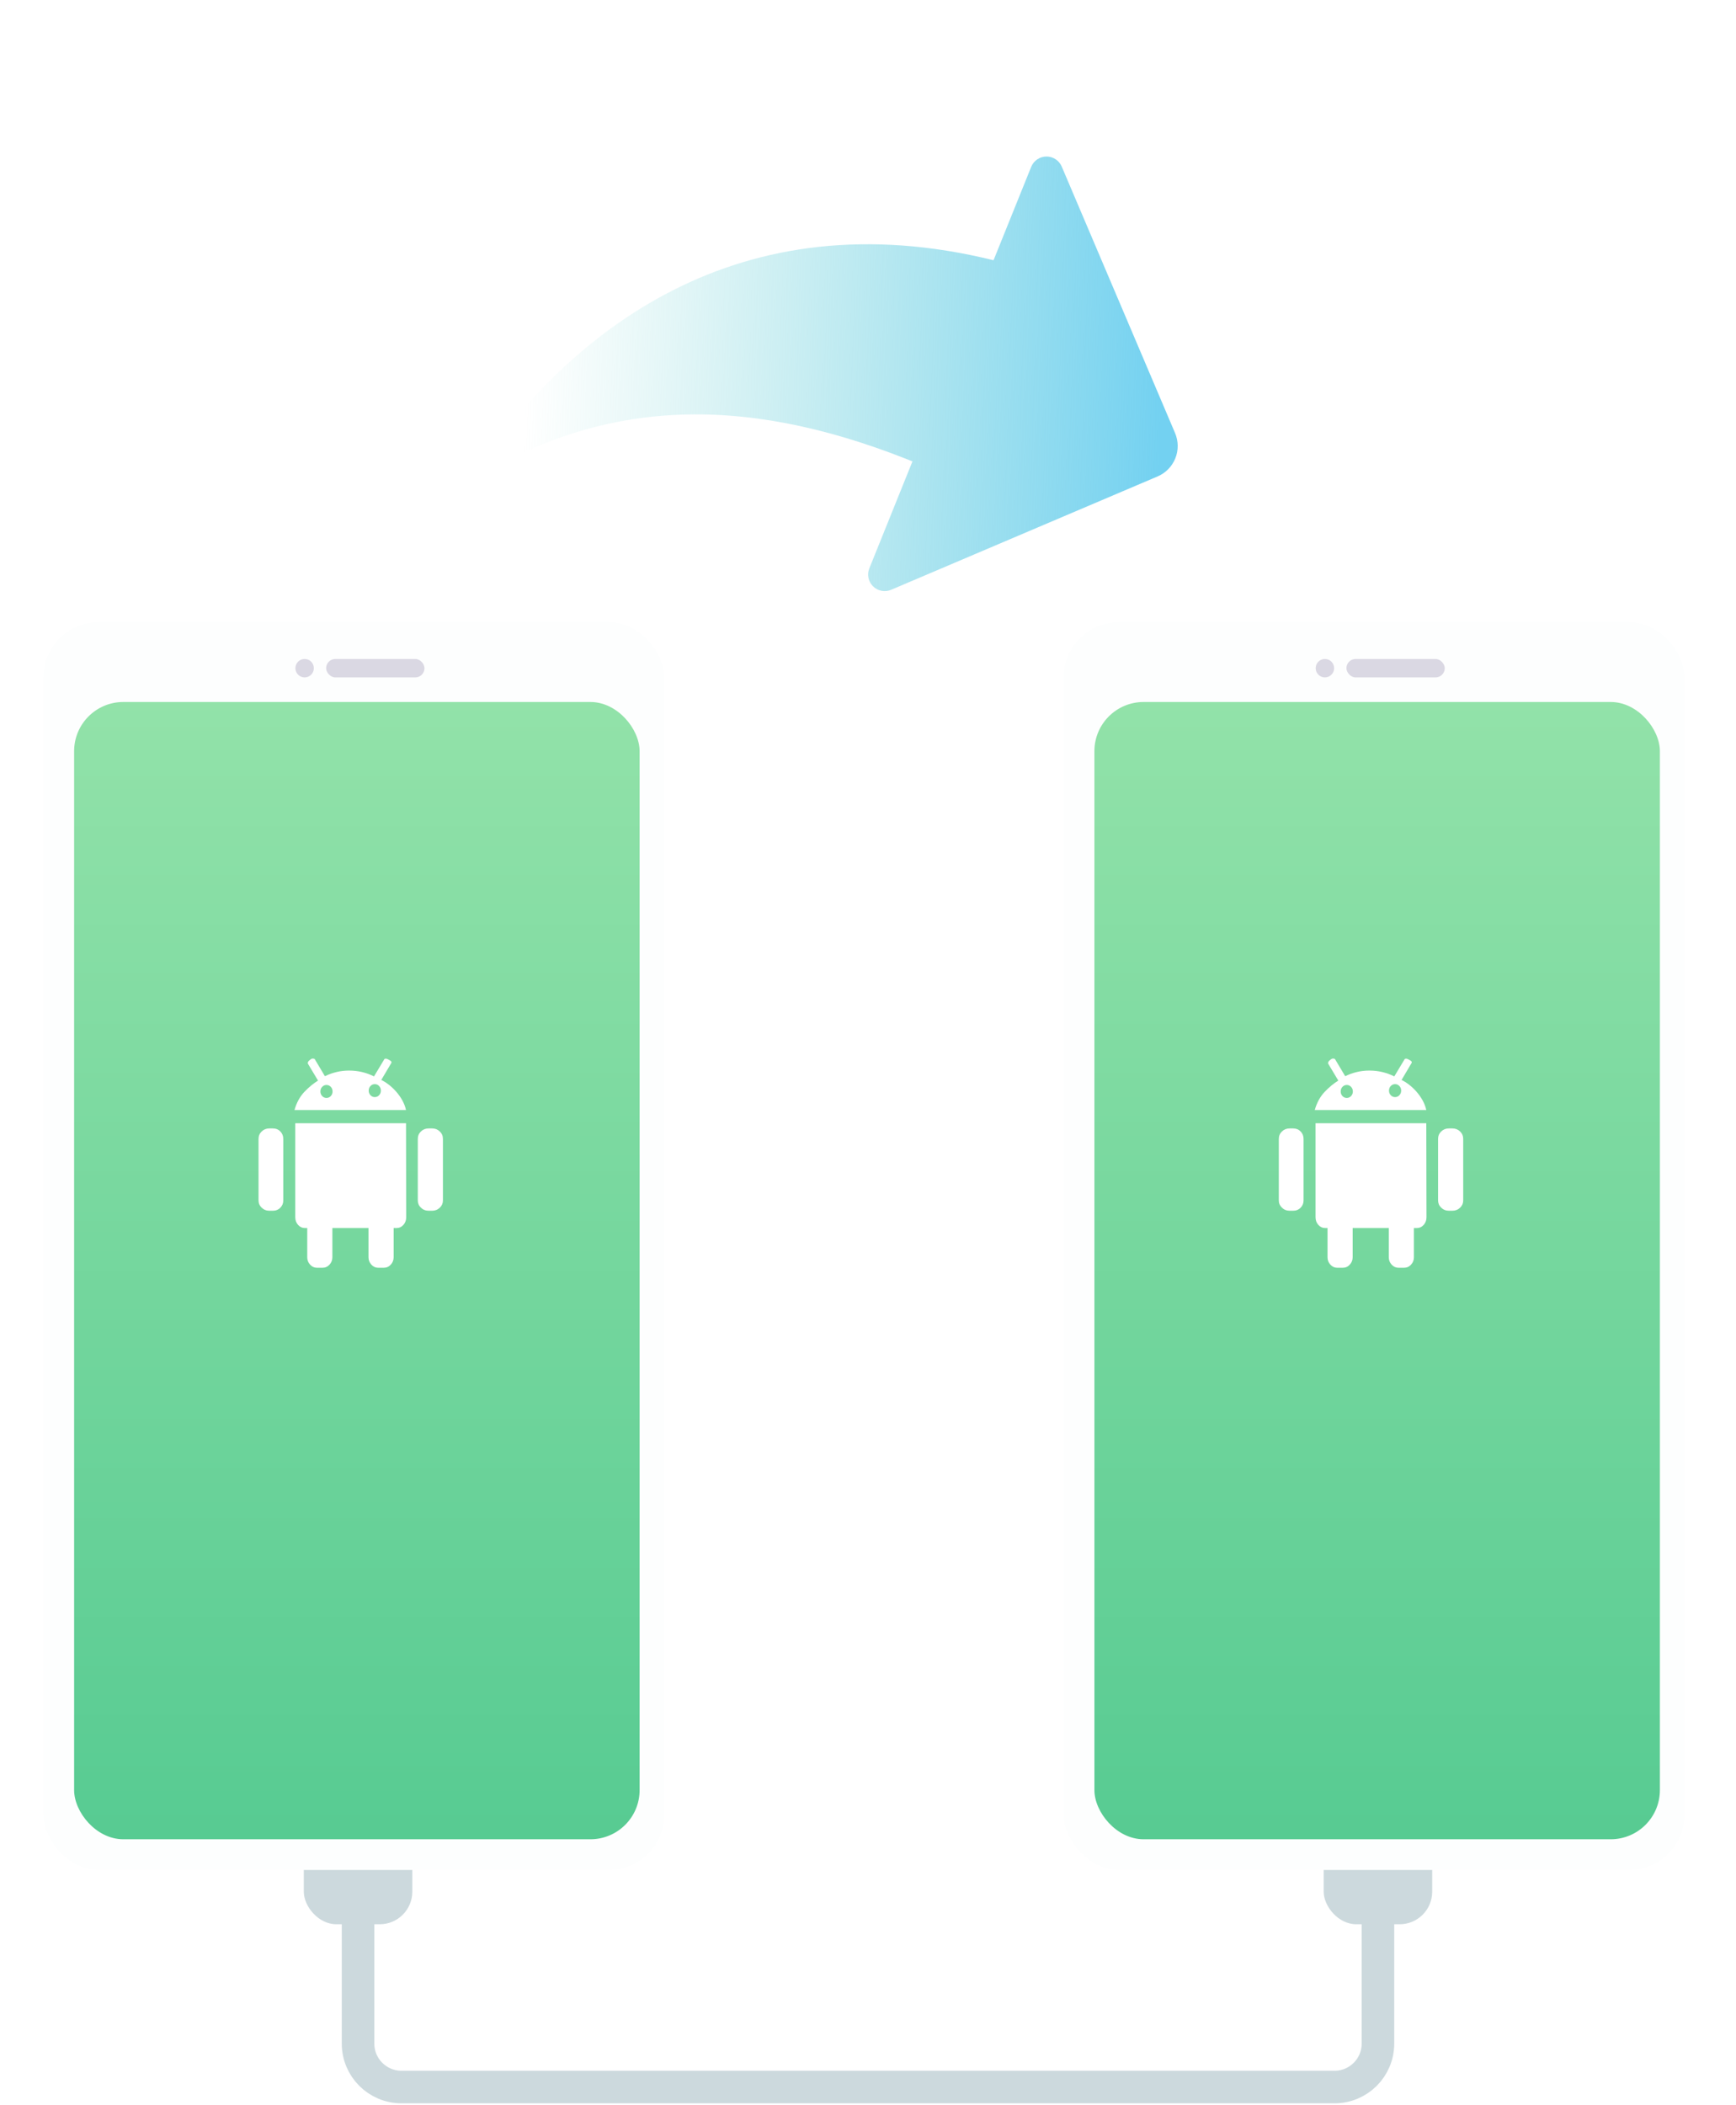 <svg width="160" height="194" viewBox="0 0 160 194" fill="none" xmlns="http://www.w3.org/2000/svg">
<rect x="28" y="166.328" width="10" height="11" rx="3" fill="#CCD9DD"/>
<rect x="122" y="166.328" width="10" height="11" rx="3" fill="#CCD9DD"/>
<path d="M33 170.328V188.328C33 190.537 34.791 192.328 37 192.328H123C125.209 192.328 127 190.537 127 188.328V170.328" stroke="#CCD9DD" stroke-width="3"/>
<g filter="url(#filter0_d_298_645)">
<rect x="98.035" y="55.328" width="57.217" height="115" rx="5.099" fill="#FDFEFE"/>
<rect x="100.867" y="62.692" width="52.118" height="104.803" rx="4.532" fill="url(#paint0_linear_298_645)"/>
<path d="M133.863 101.989C134.14 101.989 134.376 102.082 134.569 102.268C134.762 102.454 134.858 102.682 134.858 102.952V108.63C134.858 108.887 134.762 109.108 134.569 109.295C134.376 109.481 134.14 109.574 133.863 109.574H133.537C133.26 109.574 133.024 109.481 132.831 109.295C132.638 109.108 132.542 108.887 132.542 108.63V102.952C132.542 102.682 132.638 102.454 132.831 102.268C133.024 102.082 133.26 101.989 133.537 101.989H133.863ZM119.185 101.989C119.462 101.989 119.691 102.082 119.872 102.268C120.053 102.454 120.144 102.682 120.144 102.952V108.63C120.144 108.887 120.053 109.108 119.872 109.295C119.691 109.481 119.462 109.574 119.185 109.574H118.859C118.581 109.574 118.346 109.481 118.153 109.295C117.96 109.108 117.863 108.887 117.863 108.63V102.952C117.863 102.682 117.96 102.454 118.153 102.268C118.346 102.082 118.581 101.989 118.859 101.989H119.185ZM129.175 97.523C129.392 97.626 129.619 97.767 129.854 97.947C130.089 98.126 130.315 98.338 130.533 98.582C130.75 98.826 130.94 99.092 131.103 99.381C131.266 99.669 131.383 99.974 131.456 100.295H121.175C121.368 99.615 121.673 99.057 122.089 98.62C122.506 98.184 122.925 97.838 123.347 97.581L122.424 96.041C122.4 96.015 122.397 95.967 122.415 95.897C122.433 95.826 122.497 95.752 122.605 95.675C122.702 95.585 122.792 95.543 122.877 95.55C122.961 95.556 123.015 95.572 123.04 95.598L123.981 97.177C124.319 97.01 124.675 96.881 125.049 96.792C125.423 96.702 125.809 96.657 126.207 96.657C127.027 96.657 127.794 96.837 128.506 97.196L129.465 95.598C129.489 95.572 129.534 95.56 129.601 95.56C129.667 95.56 129.766 95.598 129.899 95.675C130.02 95.739 130.089 95.797 130.107 95.848C130.125 95.9 130.122 95.938 130.098 95.964L129.175 97.523ZM124.126 99.179C124.282 99.179 124.415 99.121 124.524 99.005C124.632 98.89 124.687 98.749 124.687 98.582C124.687 98.415 124.632 98.274 124.524 98.158C124.415 98.043 124.282 97.985 124.126 97.985C123.969 97.985 123.836 98.043 123.727 98.158C123.619 98.274 123.564 98.415 123.565 98.582C123.565 98.749 123.619 98.89 123.727 99.005C123.836 99.121 123.969 99.179 124.126 99.179ZM128.578 99.102C128.735 99.102 128.868 99.044 128.976 98.928C129.085 98.813 129.139 98.672 129.139 98.505C129.139 98.338 129.085 98.197 128.976 98.081C128.868 97.966 128.735 97.908 128.578 97.908C128.421 97.908 128.288 97.966 128.18 98.081C128.071 98.197 128.017 98.338 128.017 98.505C128.017 98.672 128.071 98.813 128.18 98.928C128.288 99.044 128.421 99.102 128.578 99.102ZM131.456 101.508L131.474 110.17C131.474 110.453 131.386 110.69 131.211 110.883C131.036 111.075 130.822 111.171 130.569 111.171H130.315V113.866C130.315 114.123 130.228 114.348 130.053 114.54C129.878 114.733 129.664 114.829 129.411 114.829H128.886C128.644 114.829 128.436 114.733 128.261 114.54C128.086 114.348 127.999 114.123 127.999 113.866V111.171H124.669V113.866C124.669 114.123 124.581 114.348 124.406 114.54C124.231 114.733 124.017 114.829 123.764 114.829H123.239C122.997 114.829 122.789 114.733 122.614 114.54C122.439 114.348 122.352 114.123 122.352 113.866V111.171H122.153C121.899 111.171 121.685 111.075 121.51 110.883C121.335 110.69 121.248 110.453 121.248 110.17V101.508H131.456L131.456 101.508Z" fill="white"/>
<circle cx="122.111" cy="59.576" r="0.85" fill="#DAD8E3"/>
<rect x="124.094" y="58.727" width="9.064" height="1.7" rx="0.85" fill="#DAD8E3"/>
</g>
<g filter="url(#filter1_d_298_645)">
<rect x="4" y="55.328" width="57.217" height="115" rx="5.099" fill="#FDFEFE"/>
<rect x="6.832" y="62.692" width="52.118" height="104.803" rx="4.532" fill="url(#paint1_linear_298_645)"/>
<path d="M39.828 101.989C40.105 101.989 40.341 102.082 40.534 102.268C40.727 102.454 40.823 102.682 40.823 102.952V108.63C40.823 108.887 40.727 109.108 40.534 109.295C40.341 109.481 40.105 109.574 39.828 109.574H39.502C39.224 109.574 38.989 109.481 38.796 109.295C38.603 109.108 38.507 108.887 38.507 108.63V102.952C38.507 102.682 38.603 102.454 38.796 102.268C38.989 102.082 39.224 101.989 39.502 101.989H39.828ZM25.149 101.989C25.427 101.989 25.656 102.082 25.837 102.268C26.018 102.454 26.109 102.682 26.109 102.952V108.63C26.109 108.887 26.018 109.108 25.837 109.295C25.656 109.481 25.427 109.574 25.149 109.574H24.824C24.546 109.574 24.311 109.481 24.118 109.295C23.925 109.108 23.828 108.887 23.828 108.63V102.952C23.828 102.682 23.925 102.454 24.118 102.268C24.311 102.082 24.546 101.989 24.824 101.989H25.149ZM35.14 97.523C35.357 97.626 35.584 97.767 35.819 97.947C36.054 98.126 36.28 98.338 36.498 98.582C36.715 98.826 36.905 99.092 37.068 99.381C37.23 99.669 37.348 99.974 37.421 100.295H27.14C27.333 99.615 27.638 99.057 28.054 98.62C28.471 98.184 28.89 97.838 29.312 97.581L28.389 96.041C28.365 96.015 28.362 95.967 28.38 95.897C28.398 95.826 28.462 95.752 28.57 95.675C28.667 95.585 28.757 95.543 28.842 95.55C28.926 95.556 28.98 95.572 29.005 95.598L29.946 97.177C30.284 97.01 30.639 96.881 31.014 96.792C31.387 96.702 31.774 96.657 32.172 96.657C32.992 96.657 33.758 96.837 34.47 97.196L35.43 95.598C35.454 95.572 35.499 95.56 35.565 95.56C35.632 95.56 35.731 95.598 35.864 95.675C35.985 95.739 36.054 95.797 36.072 95.848C36.09 95.9 36.087 95.938 36.063 95.964L35.14 97.523ZM30.09 99.179C30.247 99.179 30.38 99.121 30.489 99.005C30.597 98.89 30.651 98.749 30.651 98.582C30.651 98.415 30.597 98.274 30.489 98.158C30.38 98.043 30.247 97.985 30.09 97.985C29.934 97.985 29.801 98.043 29.692 98.158C29.584 98.274 29.529 98.415 29.529 98.582C29.529 98.749 29.584 98.89 29.692 99.005C29.801 99.121 29.933 99.179 30.09 99.179ZM34.543 99.102C34.7 99.102 34.832 99.044 34.941 98.928C35.05 98.813 35.104 98.672 35.104 98.505C35.104 98.338 35.05 98.197 34.941 98.081C34.832 97.966 34.7 97.908 34.543 97.908C34.386 97.908 34.253 97.966 34.145 98.081C34.036 98.197 33.982 98.338 33.982 98.505C33.982 98.672 34.036 98.813 34.145 98.928C34.253 99.044 34.386 99.102 34.543 99.102ZM37.421 101.508L37.439 110.17C37.439 110.453 37.351 110.69 37.176 110.883C37.001 111.075 36.787 111.171 36.534 111.171H36.28V113.866C36.28 114.123 36.193 114.348 36.018 114.54C35.843 114.733 35.629 114.829 35.375 114.829H34.85C34.609 114.829 34.401 114.733 34.226 114.54C34.051 114.348 33.964 114.123 33.964 113.866V111.171H30.633V113.866C30.633 114.123 30.546 114.348 30.371 114.54C30.196 114.733 29.982 114.829 29.728 114.829H29.204C28.962 114.829 28.754 114.733 28.579 114.54C28.404 114.348 28.317 114.123 28.317 113.866V111.171H28.118C27.864 111.171 27.65 111.075 27.475 110.883C27.3 110.69 27.213 110.453 27.213 110.17V101.508H37.421L37.421 101.508Z" fill="white"/>
<circle cx="28.076" cy="59.576" r="0.85" fill="#DAD8E3"/>
<rect x="30.059" y="58.727" width="9.064" height="1.7" rx="0.85" fill="#DAD8E3"/>
</g>
<path d="M80.122 52.378C80.01 52.658 79.982 52.965 80.044 53.26C80.106 53.555 80.253 53.825 80.468 54.036C80.684 54.247 80.957 54.39 81.253 54.446C81.549 54.502 81.855 54.469 82.132 54.351L106.689 43.906C107.433 43.59 108.02 42.991 108.323 42.241C108.625 41.491 108.617 40.652 108.301 39.908L97.856 15.352C97.738 15.074 97.541 14.838 97.288 14.673C97.036 14.508 96.741 14.421 96.439 14.424C96.138 14.427 95.844 14.519 95.595 14.689C95.346 14.859 95.153 15.099 95.04 15.378L91.571 23.982C68.258 18.242 52.48 30.137 43 44.579C55.181 36.831 68.094 36.185 83.626 42.331L84.097 42.52L80.122 52.378Z" fill="url(#paint2_linear_298_645)"/>
<defs>
<filter id="filter0_d_298_645" x="94.235" y="53.528" width="64.817" height="122.6" filterUnits="userSpaceOnUse" color-interpolation-filters="sRGB">
<feFlood flood-opacity="0" result="BackgroundImageFix"/>
<feColorMatrix in="SourceAlpha" type="matrix" values="0 0 0 0 0 0 0 0 0 0 0 0 0 0 0 0 0 0 127 0" result="hardAlpha"/>
<feOffset dy="2"/>
<feGaussianBlur stdDeviation="1.9"/>
<feComposite in2="hardAlpha" operator="out"/>
<feColorMatrix type="matrix" values="0 0 0 0 0.687 0 0 0 0 0.76 0 0 0 0 0.858 0 0 0 0.35 0"/>
<feBlend mode="normal" in2="BackgroundImageFix" result="effect1_dropShadow_298_645"/>
<feBlend mode="normal" in="SourceGraphic" in2="effect1_dropShadow_298_645" result="shape"/>
</filter>
<filter id="filter1_d_298_645" x="0.2" y="53.528" width="64.817" height="122.6" filterUnits="userSpaceOnUse" color-interpolation-filters="sRGB">
<feFlood flood-opacity="0" result="BackgroundImageFix"/>
<feColorMatrix in="SourceAlpha" type="matrix" values="0 0 0 0 0 0 0 0 0 0 0 0 0 0 0 0 0 0 127 0" result="hardAlpha"/>
<feOffset dy="2"/>
<feGaussianBlur stdDeviation="1.9"/>
<feComposite in2="hardAlpha" operator="out"/>
<feColorMatrix type="matrix" values="0 0 0 0 0.687 0 0 0 0 0.76 0 0 0 0 0.858 0 0 0 0.35 0"/>
<feBlend mode="normal" in2="BackgroundImageFix" result="effect1_dropShadow_298_645"/>
<feBlend mode="normal" in="SourceGraphic" in2="effect1_dropShadow_298_645" result="shape"/>
</filter>
<linearGradient id="paint0_linear_298_645" x1="126.926" y1="62.692" x2="126.926" y2="167.495" gradientUnits="userSpaceOnUse">
<stop stop-color="#92E2A9"/>
<stop offset="1" stop-color="#57CB92"/>
</linearGradient>
<linearGradient id="paint1_linear_298_645" x1="32.891" y1="62.692" x2="32.891" y2="167.495" gradientUnits="userSpaceOnUse">
<stop stop-color="#92E2A9"/>
<stop offset="1" stop-color="#57CB92"/>
</linearGradient>
<linearGradient id="paint2_linear_298_645" x1="106.973" y1="40.505" x2="48.259" y2="38.56" gradientUnits="userSpaceOnUse">
<stop stop-color="#73D1F1"/>
<stop offset="1" stop-color="#89DAD5" stop-opacity="0"/>
</linearGradient>
</defs>
</svg>
